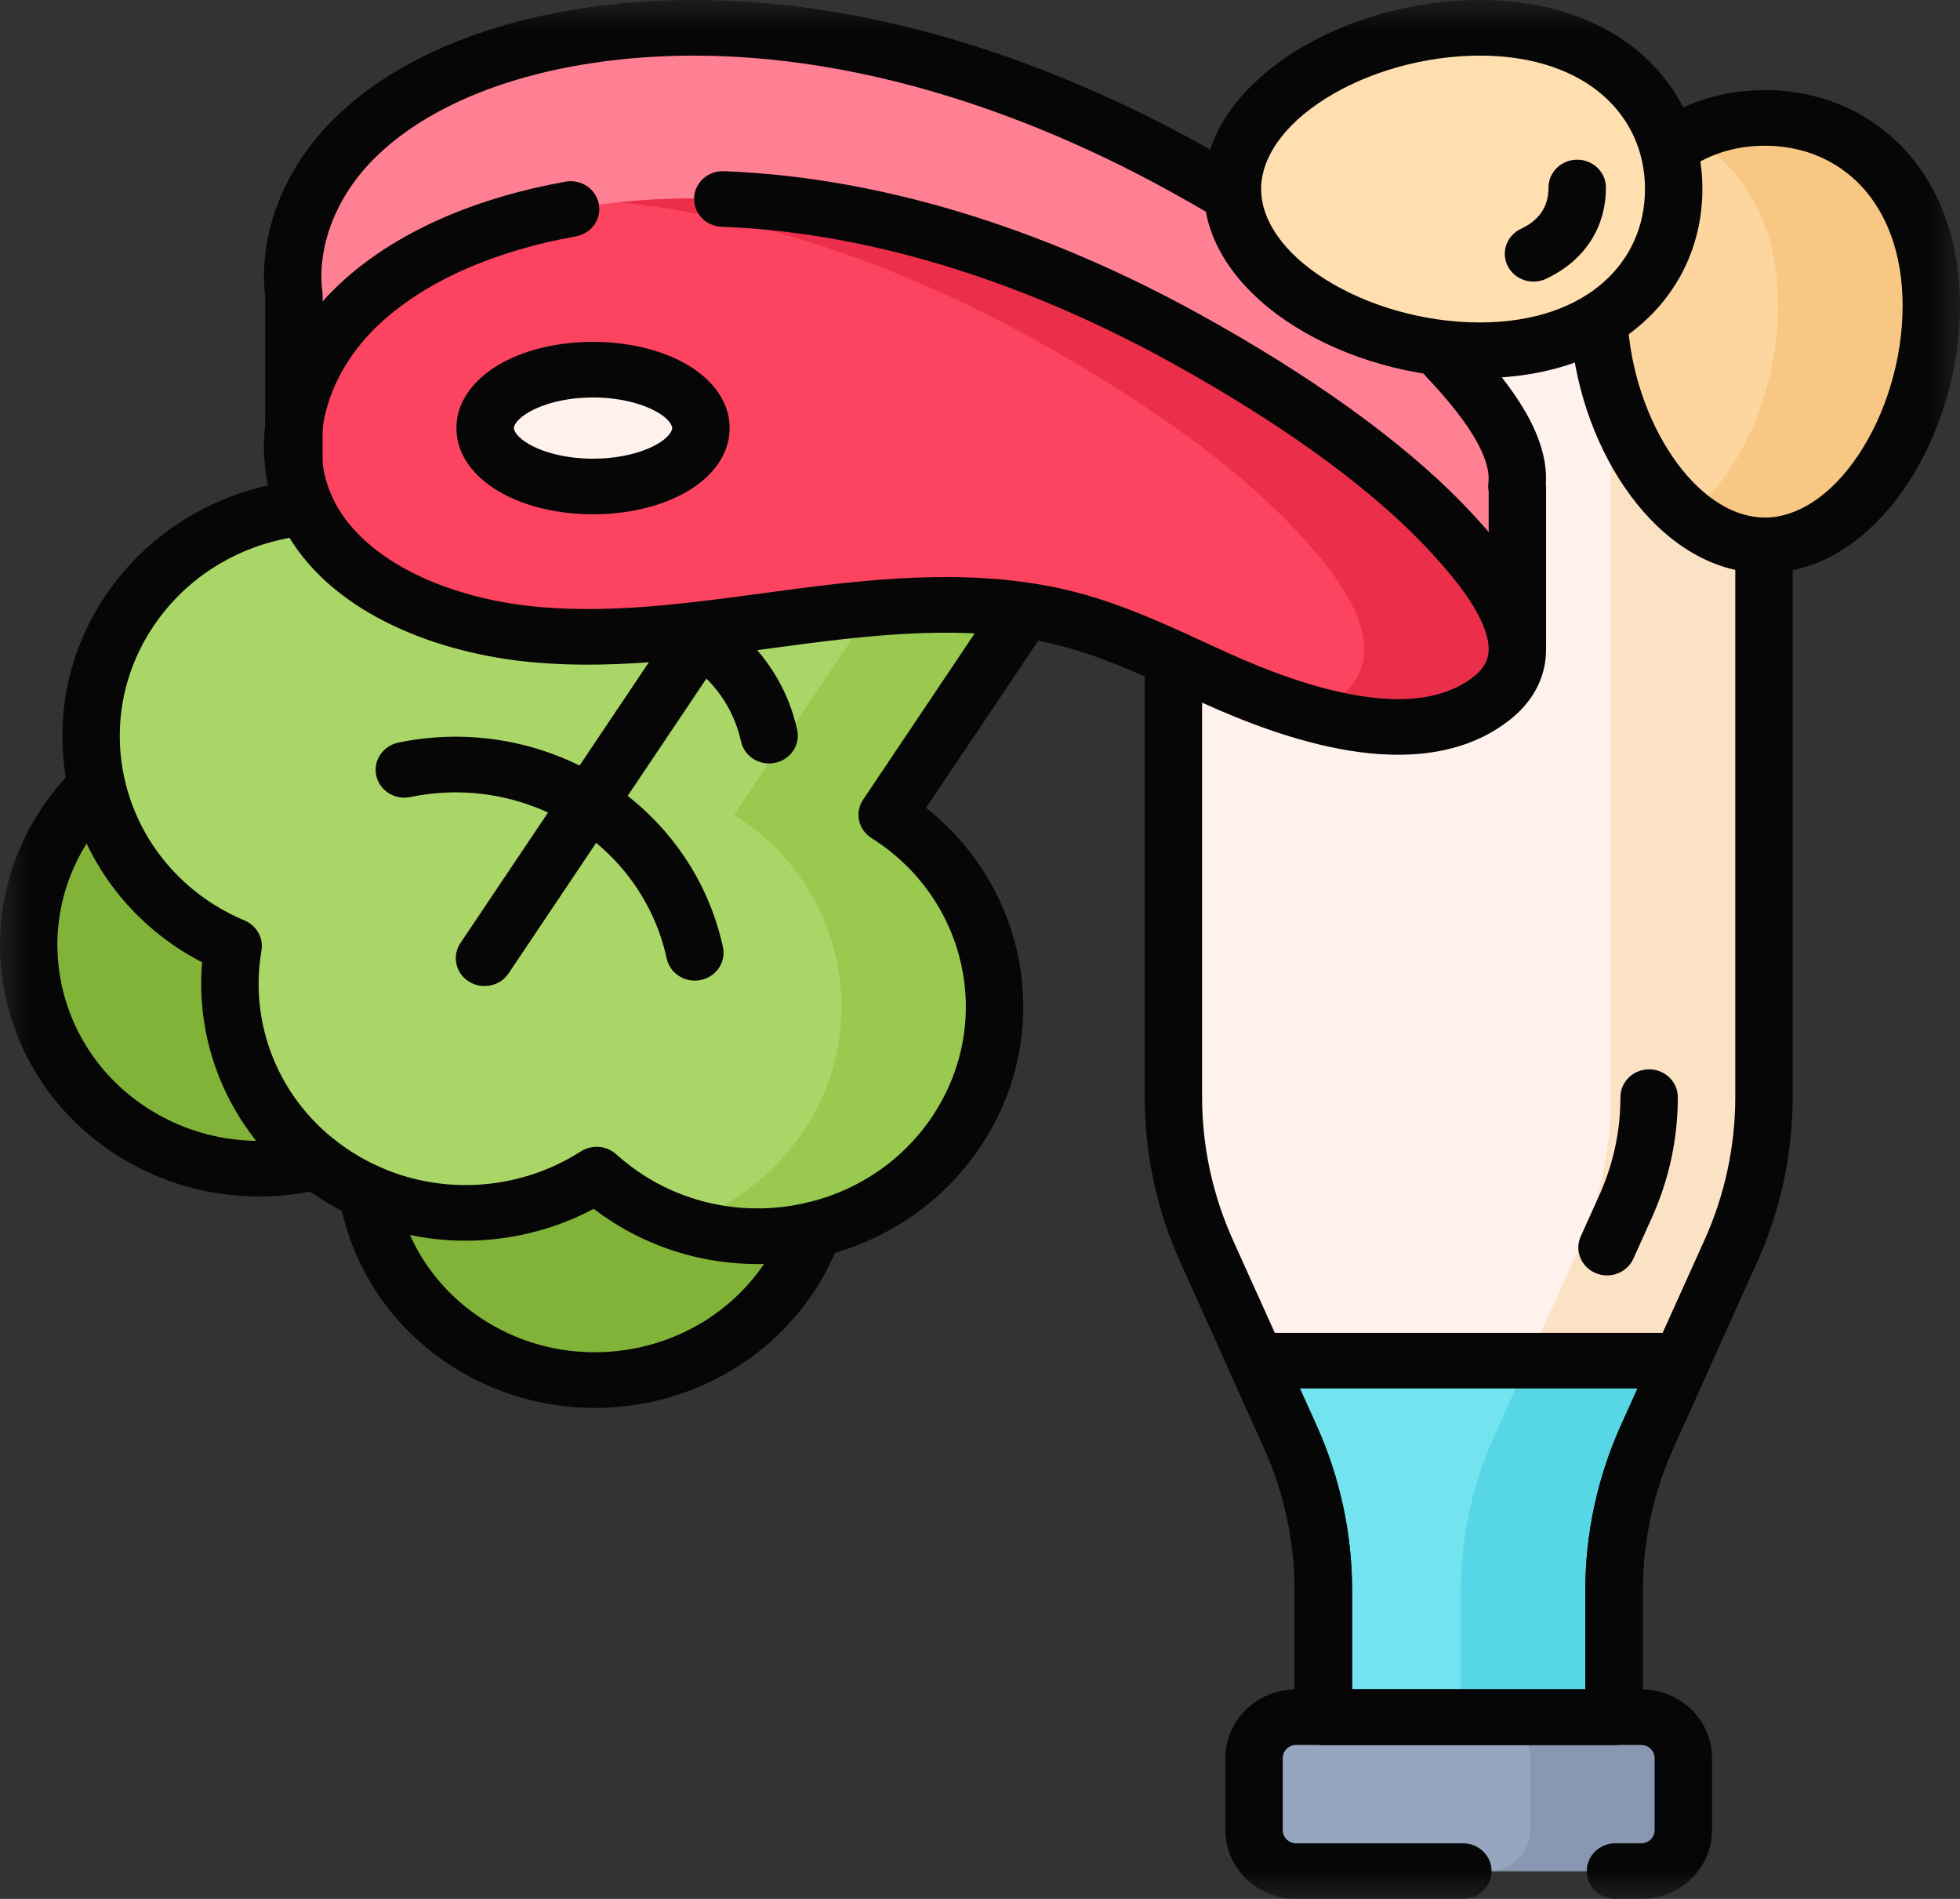 <?xml version="1.0" encoding="utf-8"?>
<svg xmlns="http://www.w3.org/2000/svg" fill="none" height="100%" overflow="visible" preserveAspectRatio="none" style="display: block;" viewBox="0 0 32 31" width="100%">
<rect x="0" y="0" width="32" height="31" fill="#333333" stroke="none"/>
<g id="g9861">
<g id="g9863">
<g id="Clip path group">
<mask height="31" id="mask0_0_6159" maskUnits="userSpaceOnUse" style="mask-type:luminance" width="32" x="0" y="0">
<g id="clipPath9869">
<path d="M0 31H32V0H0V31Z" fill="white" id="path9867"/>
</g>
</mask>
<g mask="url(#mask0_0_6159)">
<g id="g9865">
<g id="g9871">
<path d="M7.662 21.941C6.489 21.203 5.883 19.939 5.955 18.675C4.792 19.252 3.354 19.228 2.182 18.49C0.437 17.39 -0.056 15.126 1.081 13.432C2.218 11.738 4.554 11.256 6.299 12.355C7.471 13.093 8.077 14.357 8.005 15.62C9.168 15.044 10.607 15.068 11.779 15.806C13.524 16.905 14.017 19.17 12.88 20.864C11.743 22.558 9.407 23.04 7.662 21.941Z" fill="#82B339" id="path9873"/>
</g>
<g id="g9875">
<path d="M10.272 19.578C10.08 19.457 9.904 19.322 9.742 19.176C8.498 19.975 6.834 20.035 5.506 19.198C4.179 18.362 3.56 16.867 3.807 15.444C3.613 15.362 3.423 15.264 3.24 15.149C1.454 14.024 0.95 11.707 2.113 9.974C3.27 8.25 5.642 7.753 7.425 8.855L9.608 5.602C10.878 3.71 13.488 3.171 15.438 4.399C17.387 5.627 17.938 8.156 16.668 10.048L14.485 13.301C16.27 14.426 16.775 16.743 15.612 18.476C14.448 20.21 12.058 20.703 10.272 19.578Z" fill="#AAD667" id="path9877"/>
</g>
<g id="g9879">
<path d="M16.668 10.048L14.485 13.301C16.27 14.426 16.775 16.743 15.612 18.476C14.625 19.947 12.755 20.524 11.12 19.979C11.911 19.718 12.621 19.208 13.112 18.476C14.275 16.743 13.771 14.426 11.985 13.301L14.168 10.048C15.438 8.156 14.887 5.627 12.938 4.399C12.606 4.19 12.255 4.034 11.896 3.925C13.049 3.578 14.347 3.712 15.438 4.399C17.387 5.627 17.938 8.156 16.668 10.048Z" fill="#99C94F" id="path9881"/>
</g>
<g id="g9883">
<path d="M28.8 6.592V17.911C28.8 18.777 28.615 19.633 28.257 20.427L26.894 23.448C26.536 24.241 26.351 25.098 26.351 25.964V28.033H21.606V25.964C21.606 25.098 21.421 24.241 21.063 23.448L19.7 20.427C19.342 19.633 19.158 18.777 19.158 17.911V6.592C19.158 5.09 20.414 3.873 21.963 3.873H25.994C27.544 3.873 28.8 5.09 28.8 6.592Z" fill="#FFF1EC" id="path9885"/>
</g>
<g id="g9887">
<path d="M28.257 20.427L26.894 23.448C26.536 24.241 26.352 25.098 26.352 25.964V28.033H23.852V25.964C23.852 25.098 24.036 24.241 24.394 23.448L25.757 20.427C26.115 19.633 26.3 18.777 26.3 17.911V6.592C26.3 5.09 25.044 3.873 23.494 3.873H25.994C27.544 3.873 28.8 5.09 28.8 6.592V17.911C28.8 18.777 28.615 19.633 28.257 20.427Z" fill="#FCE2C5" id="path9889"/>
</g>
<g id="g9891">
<path d="M26.794 28.033H21.163C20.783 28.033 20.474 28.332 20.474 28.7V29.879C20.474 30.247 20.783 30.546 21.163 30.546H26.794C27.175 30.546 27.483 30.247 27.483 29.879V28.7C27.483 28.332 27.175 28.033 26.794 28.033Z" fill="#97A6BF" id="path9893"/>
</g>
<g id="g9895">
<path d="M26.794 30.546H24.294C24.675 30.546 24.983 30.247 24.983 29.879V28.7C24.983 28.332 24.675 28.033 24.294 28.033H26.794C27.175 28.033 27.483 28.332 27.483 28.7V29.879C27.483 30.247 27.175 30.546 26.794 30.546Z" fill="#8898B3" id="path9897"/>
</g>
<g id="g9899">
<path d="M26.894 23.448C26.536 24.241 26.351 25.098 26.351 25.964V28.033H21.606V25.964C21.606 25.098 21.421 24.241 21.063 23.448L20.506 22.213H27.451L26.894 23.448Z" fill="#73E3F0" id="path9901"/>
</g>
<g id="g9903">
<path d="M26.894 23.448C26.536 24.241 26.351 25.098 26.351 25.964V28.033H23.851V25.964C23.851 25.098 24.036 24.241 24.394 23.448L24.951 22.213H27.451L26.894 23.448Z" fill="#57D7E6" id="path9905"/>
</g>
<g id="g9907">
<path d="M24.773 10.529L4.798 7.603V4.814C4.772 4.606 4.773 4.396 4.798 4.187C4.882 3.488 5.239 2.798 5.787 2.257C6.754 1.305 8.217 0.773 9.697 0.566C13.064 0.095 16.505 1.168 19.348 2.737C21.025 3.662 22.574 4.726 23.628 5.841C24.188 6.433 24.855 7.245 24.765 7.94L24.773 7.942V10.529Z" fill="#FF8093" id="path9909"/>
</g>
<g id="g9911">
<path d="M23.628 8.625C24.384 9.426 25.334 10.624 24.357 11.398C23.134 12.365 21.083 11.627 19.858 11.074C19.062 10.715 18.28 10.319 17.413 10.098C16.014 9.743 14.509 9.873 13.063 10.062C11.618 10.251 10.157 10.495 8.704 10.356C7.25 10.217 5.769 9.615 5.117 8.528C4.449 7.413 4.82 5.995 5.787 5.042C6.754 4.089 8.217 3.558 9.697 3.351C13.064 2.879 16.505 3.952 19.348 5.521C21.025 6.447 22.574 7.511 23.628 8.625Z" fill="#FC435F" id="path9913"/>
</g>
<g id="g9915">
<path d="M24.357 11.398C23.575 12.016 22.454 11.937 21.427 11.655C21.579 11.588 21.723 11.503 21.857 11.398C22.834 10.624 21.884 9.425 21.128 8.625C20.074 7.511 18.525 6.447 16.848 5.521C14.821 4.403 12.491 3.537 10.101 3.303C13.337 2.967 16.618 4.015 19.348 5.521C21.025 6.447 22.574 7.511 23.628 8.625C24.384 9.425 25.334 10.624 24.357 11.398Z" fill="#EB2F4B" id="path9917"/>
</g>
<g id="g9919">
<path d="M11.444 6.989C11.444 6.462 10.655 6.035 9.682 6.035C8.709 6.035 7.921 6.462 7.921 6.989C7.921 7.515 8.709 7.942 9.682 7.942C10.655 7.942 11.444 7.515 11.444 6.989Z" fill="#FFF1EC" id="path9921"/>
</g>
<g id="g9923">
<path d="M31.531 4.992C31.531 3.058 30.315 1.925 28.814 1.925C27.314 1.925 26.097 3.058 26.097 4.992C26.097 6.926 27.314 8.903 28.814 8.903C30.315 8.903 31.531 6.926 31.531 4.992Z" fill="#FCD59F" id="path9925"/>
</g>
<g id="g9927">
<path d="M28.814 8.903C28.363 8.903 27.939 8.724 27.564 8.421C28.436 7.718 29.031 6.345 29.031 4.992C29.031 3.639 28.436 2.679 27.564 2.223C27.939 2.028 28.363 1.925 28.814 1.925C30.315 1.925 31.531 3.058 31.531 4.992C31.531 6.926 30.315 8.903 28.814 8.903Z" fill="#F7C783" id="path9929"/>
</g>
<g id="g9931">
<path d="M24.159 5.718C26.156 5.718 27.325 4.54 27.325 3.086C27.325 1.632 26.156 0.454 24.159 0.454C22.163 0.454 20.122 1.632 20.122 3.086C20.122 4.54 22.163 5.718 24.159 5.718Z" fill="#FFDEB0" id="path9933"/>
</g>
<g id="g9935">
<path d="M5.923 19.012C6.179 18.972 6.419 19.141 6.46 19.388C6.603 20.25 7.105 21.049 7.917 21.56C9.444 22.522 11.491 22.101 12.487 20.616C12.636 20.395 12.752 20.163 12.838 19.925C12.924 19.689 13.191 19.564 13.435 19.647C13.68 19.73 13.808 19.989 13.723 20.226C13.612 20.531 13.463 20.829 13.273 21.111V21.111C11.995 23.015 9.369 23.558 7.406 22.322V22.322C6.362 21.664 5.718 20.636 5.535 19.532C5.494 19.285 5.668 19.052 5.923 19.012Z" fill="#060606" id="path9937 (Stroke)"/>
</g>
<g id="g9939">
<path d="M1.225 12.536C1.407 12.357 1.704 12.355 1.888 12.531C2.073 12.707 2.075 12.995 1.893 13.173C1.739 13.325 1.598 13.494 1.473 13.68C0.477 15.164 0.91 17.147 2.437 18.109C3.242 18.616 4.191 18.739 5.056 18.523C5.306 18.461 5.562 18.607 5.626 18.85C5.691 19.093 5.54 19.34 5.289 19.403C4.181 19.679 2.961 19.522 1.926 18.871L1.926 18.87C-0.037 17.634 -0.59 15.088 0.687 13.185L0.687 13.185C0.847 12.947 1.027 12.73 1.225 12.536Z" fill="#060606" id="path9941 (Stroke)"/>
</g>
<g id="g9943">
<path d="M4.946 7.834C5.204 7.811 5.433 7.994 5.457 8.243C5.482 8.493 5.292 8.715 5.035 8.738C4.054 8.829 3.124 9.329 2.534 10.181L2.506 10.222C1.483 11.746 1.928 13.781 3.495 14.769H3.495C3.655 14.87 3.822 14.955 3.993 15.027C4.191 15.111 4.304 15.313 4.269 15.519C4.052 16.772 4.596 18.084 5.761 18.817C6.927 19.552 8.388 19.5 9.483 18.797L9.5 18.787C9.678 18.683 9.908 18.705 10.061 18.844C10.205 18.973 10.36 19.092 10.527 19.198H10.527C12.095 20.185 14.196 19.753 15.219 18.229L15.242 18.193C16.234 16.673 15.785 14.662 14.229 13.682C14.125 13.616 14.052 13.513 14.026 13.396C14 13.278 14.024 13.155 14.092 13.054L16.275 9.801C16.416 9.591 16.706 9.531 16.923 9.668C17.14 9.805 17.202 10.086 17.061 10.296L15.119 13.188C16.81 14.524 17.222 16.91 16.005 18.724C14.701 20.667 12.02 21.221 10.016 19.959V19.959C9.904 19.888 9.796 19.813 9.693 19.734C8.341 20.454 6.634 20.451 5.25 19.578C3.867 18.707 3.171 17.199 3.3 15.71C3.193 15.655 3.088 15.595 2.984 15.53L2.984 15.53C0.981 14.268 0.416 11.67 1.72 9.727V9.727C2.47 8.609 3.677 7.951 4.946 7.834Z" fill="#060606" id="path9945 (Stroke)"/>
</g>
<g id="g9947">
<path d="M11.031 10.16C11.172 9.95 11.462 9.89 11.679 10.027C11.896 10.164 11.958 10.445 11.817 10.655L8.303 15.891C8.162 16.101 7.872 16.161 7.655 16.024C7.438 15.887 7.376 15.606 7.517 15.396L11.031 10.16Z" fill="#060606" id="path9949 (Stroke)"/>
</g>
<g id="g9951">
<path d="M6.504 12.123C8.922 11.624 11.292 13.117 11.803 15.461C11.856 15.706 11.694 15.947 11.441 15.999C11.187 16.051 10.939 15.894 10.885 15.648C10.482 13.796 8.61 12.617 6.699 13.012C6.446 13.064 6.197 12.907 6.143 12.662C6.089 12.417 6.251 12.176 6.504 12.123Z" fill="#060606" id="path9953 (Stroke)"/>
</g>
<g id="g9955">
<path d="M11.031 10.161C11.172 9.95 11.463 9.891 11.68 10.028C12.341 10.444 12.839 11.107 13.015 11.916C13.069 12.162 12.907 12.402 12.653 12.454C12.4 12.506 12.152 12.349 12.098 12.104C11.975 11.54 11.63 11.079 11.169 10.789C10.952 10.652 10.89 10.371 11.031 10.161Z" fill="#060606" id="path9957 (Stroke)"/>
</g>
<g id="g9959">
<path d="M21.137 25.964C21.137 25.161 20.966 24.366 20.634 23.63L19.271 20.608C18.887 19.758 18.689 18.839 18.689 17.911V10.754C18.689 10.503 18.899 10.299 19.158 10.299C19.416 10.299 19.626 10.503 19.626 10.754V17.911C19.626 18.714 19.798 19.509 20.13 20.245L21.493 23.266C21.876 24.117 22.075 25.035 22.075 25.964V27.579H25.883V25.964C25.883 25.035 26.081 24.117 26.465 23.266L27.828 20.245H27.828C28.16 19.509 28.331 18.714 28.331 17.911V9.014C28.331 8.763 28.541 8.559 28.8 8.559C29.059 8.559 29.268 8.763 29.268 9.014V17.911C29.268 18.81 29.083 19.7 28.722 20.529L28.687 20.608L27.324 23.63C26.992 24.366 26.82 25.161 26.82 25.964V28.033C26.82 28.284 26.61 28.487 26.352 28.487H21.606C21.347 28.487 21.137 28.284 21.137 28.033V25.964Z" fill="#060606" id="path9961 (Stroke)"/>
</g>
<g id="g9963">
<path d="M26.456 17.911C26.456 17.66 26.666 17.457 26.924 17.457C27.183 17.457 27.393 17.66 27.393 17.911C27.393 18.571 27.259 19.215 26.994 19.822L26.968 19.881L26.667 20.549C26.563 20.779 26.287 20.884 26.05 20.783C25.813 20.683 25.704 20.415 25.808 20.185L26.109 19.517L26.13 19.47C26.346 18.974 26.456 18.45 26.456 17.911Z" fill="#060606" id="path9965 (Stroke)"/>
</g>
<g id="g9967">
<path d="M27.014 29.879V28.7C27.014 28.583 26.916 28.487 26.794 28.487H21.163C21.041 28.487 20.943 28.583 20.943 28.7V29.879C20.943 29.996 21.041 30.092 21.163 30.092H23.883C24.142 30.092 24.352 30.295 24.352 30.546C24.352 30.797 24.142 31 23.883 31H21.163C20.524 31 20.006 30.498 20.006 29.879V28.7C20.006 28.081 20.524 27.579 21.163 27.579H26.794C27.434 27.579 27.952 28.081 27.952 28.7V29.879C27.952 30.498 27.434 31 26.794 31H26.375C26.116 31 25.906 30.797 25.906 30.546C25.906 30.295 26.116 30.092 26.375 30.092H26.794C26.916 30.092 27.014 29.997 27.014 29.879Z" fill="#060606" id="path9969 (Stroke)"/>
</g>
<g id="g9971">
<path d="M25.883 25.964C25.883 25.035 26.081 24.117 26.465 23.266L26.735 22.667H21.222L21.493 23.266C21.877 24.117 22.075 25.035 22.075 25.964V27.579H25.883V25.964ZM26.82 28.033C26.82 28.284 26.61 28.487 26.352 28.487H21.606C21.347 28.487 21.137 28.284 21.137 28.033V25.964C21.137 25.161 20.966 24.366 20.634 23.63V23.63L20.076 22.395C20.013 22.254 20.027 22.092 20.114 21.964C20.2 21.836 20.348 21.759 20.506 21.759H27.451C27.61 21.759 27.757 21.836 27.844 21.964C27.93 22.092 27.944 22.254 27.881 22.395L27.324 23.63V23.63C26.992 24.366 26.82 25.161 26.82 25.964V28.033Z" fill="#060606" id="path9973 (Stroke)"/>
</g>
<g id="g9975">
<path d="M24.305 10.529V8.024C24.296 7.979 24.294 7.932 24.3 7.884C24.325 7.688 24.245 7.42 24.038 7.086C23.837 6.762 23.556 6.437 23.282 6.147C23.107 5.963 23.12 5.675 23.311 5.506C23.502 5.336 23.798 5.349 23.973 5.534C24.26 5.837 24.592 6.214 24.842 6.618C25.069 6.985 25.266 7.432 25.239 7.895C25.241 7.911 25.242 7.926 25.242 7.942V10.529C25.242 10.78 25.032 10.983 24.773 10.983C24.514 10.983 24.305 10.78 24.305 10.529Z" fill="#060606" id="path9977 (Stroke)"/>
</g>
<g id="g9979">
<path d="M4.329 7.603V4.839C4.303 4.604 4.304 4.368 4.332 4.134V4.134C4.43 3.325 4.839 2.544 5.453 1.939C6.519 0.889 8.096 0.332 9.63 0.117L9.712 0.106C13.193 -0.357 16.708 0.757 19.58 2.342H19.58C19.831 2.481 20.079 2.622 20.323 2.766C20.544 2.897 20.614 3.176 20.479 3.391C20.344 3.605 20.056 3.672 19.835 3.542C19.599 3.402 19.359 3.265 19.116 3.131C16.346 1.602 13.042 0.58 9.84 1.005L9.764 1.016C8.339 1.215 6.989 1.721 6.122 2.576L6.122 2.576C5.639 3.051 5.335 3.65 5.264 4.24C5.242 4.415 5.242 4.589 5.263 4.76C5.266 4.778 5.267 4.796 5.267 4.814V7.603C5.267 7.854 5.057 8.057 4.798 8.057C4.539 8.057 4.329 7.854 4.329 7.603Z" fill="#060606" id="path9981 (Stroke)"/>
</g>
<g id="g9983">
<path d="M11.819 2.795C14.583 2.898 17.284 3.86 19.58 5.127C21.276 6.063 22.872 7.155 23.973 8.318C24.353 8.72 24.832 9.272 25.076 9.849C25.201 10.143 25.278 10.477 25.225 10.819C25.169 11.173 24.979 11.491 24.653 11.749C23.888 12.354 22.904 12.395 22.031 12.254C21.149 12.111 20.285 11.768 19.66 11.486L19.66 11.486C18.837 11.114 18.108 10.744 17.294 10.537C16.034 10.217 14.658 10.317 13.261 10.495L13.126 10.512C11.709 10.697 10.18 10.953 8.658 10.808V10.808C7.141 10.663 5.474 10.028 4.712 8.756H4.712C3.908 7.415 4.383 5.778 5.453 4.724C6.428 3.763 7.83 3.217 9.231 2.966C9.486 2.92 9.73 3.083 9.777 3.33C9.824 3.577 9.656 3.813 9.401 3.859C8.109 4.09 6.914 4.58 6.122 5.36C5.258 6.211 4.989 7.41 5.522 8.3L5.548 8.342C6.104 9.22 7.381 9.773 8.75 9.904H8.75C10.135 10.036 11.527 9.804 13.001 9.612H13.001C14.448 9.423 16.035 9.279 17.532 9.659C18.451 9.893 19.287 10.316 20.056 10.663C20.656 10.933 21.43 11.235 22.186 11.358C22.95 11.482 23.602 11.408 24.06 11.046L24.075 11.034C24.226 10.91 24.281 10.792 24.298 10.682C24.318 10.557 24.294 10.396 24.209 10.194C24.033 9.779 23.659 9.33 23.282 8.932C22.275 7.868 20.773 6.831 19.116 5.916C16.907 4.697 14.354 3.798 11.783 3.702C11.524 3.693 11.322 3.482 11.332 3.231C11.342 2.98 11.56 2.785 11.819 2.795Z" fill="#060606" id="path9985 (Stroke)"/>
</g>
<g id="g9987">
<path d="M10.975 6.989C10.975 6.964 10.951 6.847 10.699 6.711C10.462 6.583 10.104 6.489 9.682 6.489C9.261 6.489 8.902 6.583 8.666 6.711C8.414 6.847 8.39 6.964 8.39 6.989C8.39 7.014 8.414 7.13 8.666 7.267C8.902 7.395 9.261 7.488 9.682 7.488C10.104 7.488 10.462 7.395 10.699 7.267C10.951 7.13 10.975 7.014 10.975 6.989ZM11.912 6.989C11.912 7.49 11.542 7.851 11.156 8.059C10.755 8.276 10.233 8.396 9.682 8.396C9.131 8.396 8.609 8.276 8.208 8.059C7.823 7.851 7.452 7.49 7.452 6.989C7.452 6.487 7.823 6.127 8.208 5.918C8.609 5.701 9.131 5.581 9.682 5.581C10.233 5.581 10.755 5.701 11.156 5.918C11.542 6.127 11.912 6.487 11.912 6.989Z" fill="#060606" id="path9989 (Stroke)"/>
</g>
<g id="g9991">
<path d="M26.076 4.962C26.334 4.94 26.561 5.125 26.583 5.375C26.656 6.195 26.957 6.988 27.384 7.565C27.817 8.148 28.327 8.449 28.814 8.449C29.34 8.449 29.894 8.097 30.342 7.426C30.783 6.766 31.063 5.874 31.063 4.992C31.063 4.118 30.789 3.466 30.389 3.038C29.989 2.612 29.438 2.379 28.814 2.379C28.399 2.379 28.019 2.482 27.695 2.673C27.474 2.804 27.185 2.736 27.051 2.521C26.916 2.307 26.986 2.028 27.207 1.897C27.685 1.616 28.236 1.471 28.814 1.471C29.691 1.471 30.498 1.804 31.083 2.428C31.666 3.05 32 3.932 32 4.992C32 6.044 31.671 7.108 31.129 7.92C30.594 8.72 29.789 9.357 28.814 9.357C27.91 9.357 27.151 8.808 26.623 8.094C26.089 7.374 25.736 6.422 25.649 5.453C25.627 5.203 25.818 4.983 26.076 4.962Z" fill="#060606" id="path9993 (Stroke)"/>
</g>
<g id="g9995">
<path d="M26.857 3.086C26.857 2.482 26.616 1.948 26.176 1.561C25.735 1.173 25.062 0.908 24.159 0.908C23.249 0.908 22.328 1.179 21.646 1.606C20.953 2.041 20.59 2.577 20.59 3.086C20.59 3.595 20.953 4.132 21.646 4.566C22.328 4.993 23.249 5.264 24.159 5.264C25.062 5.264 25.735 4.999 26.176 4.611C26.616 4.224 26.857 3.69 26.857 3.086ZM27.794 3.086C27.794 3.936 27.45 4.718 26.806 5.284C26.163 5.848 25.253 6.172 24.159 6.172C23.073 6.172 21.975 5.854 21.137 5.328C20.31 4.81 19.653 4.031 19.653 3.086C19.653 2.142 20.31 1.362 21.137 0.844C21.975 0.319 23.073 2.64645e-05 24.159 2.64645e-05C25.253 2.74537e-05 26.163 0.324 26.806 0.889C27.45 1.455 27.794 2.237 27.794 3.086Z" fill="#060606" id="path9997 (Stroke)"/>
</g>
<g id="g9999">
<path d="M25.282 3.061C25.282 2.81 25.491 2.607 25.75 2.607C26.009 2.607 26.219 2.81 26.219 3.061C26.219 3.738 25.849 4.267 25.241 4.552C25.008 4.661 24.728 4.567 24.615 4.341C24.502 4.115 24.6 3.844 24.833 3.735C25.134 3.593 25.282 3.371 25.282 3.061Z" fill="#060606" id="path10001 (Stroke)"/>
</g>
</g>
</g>
</g>
</g>
</g>
</svg>